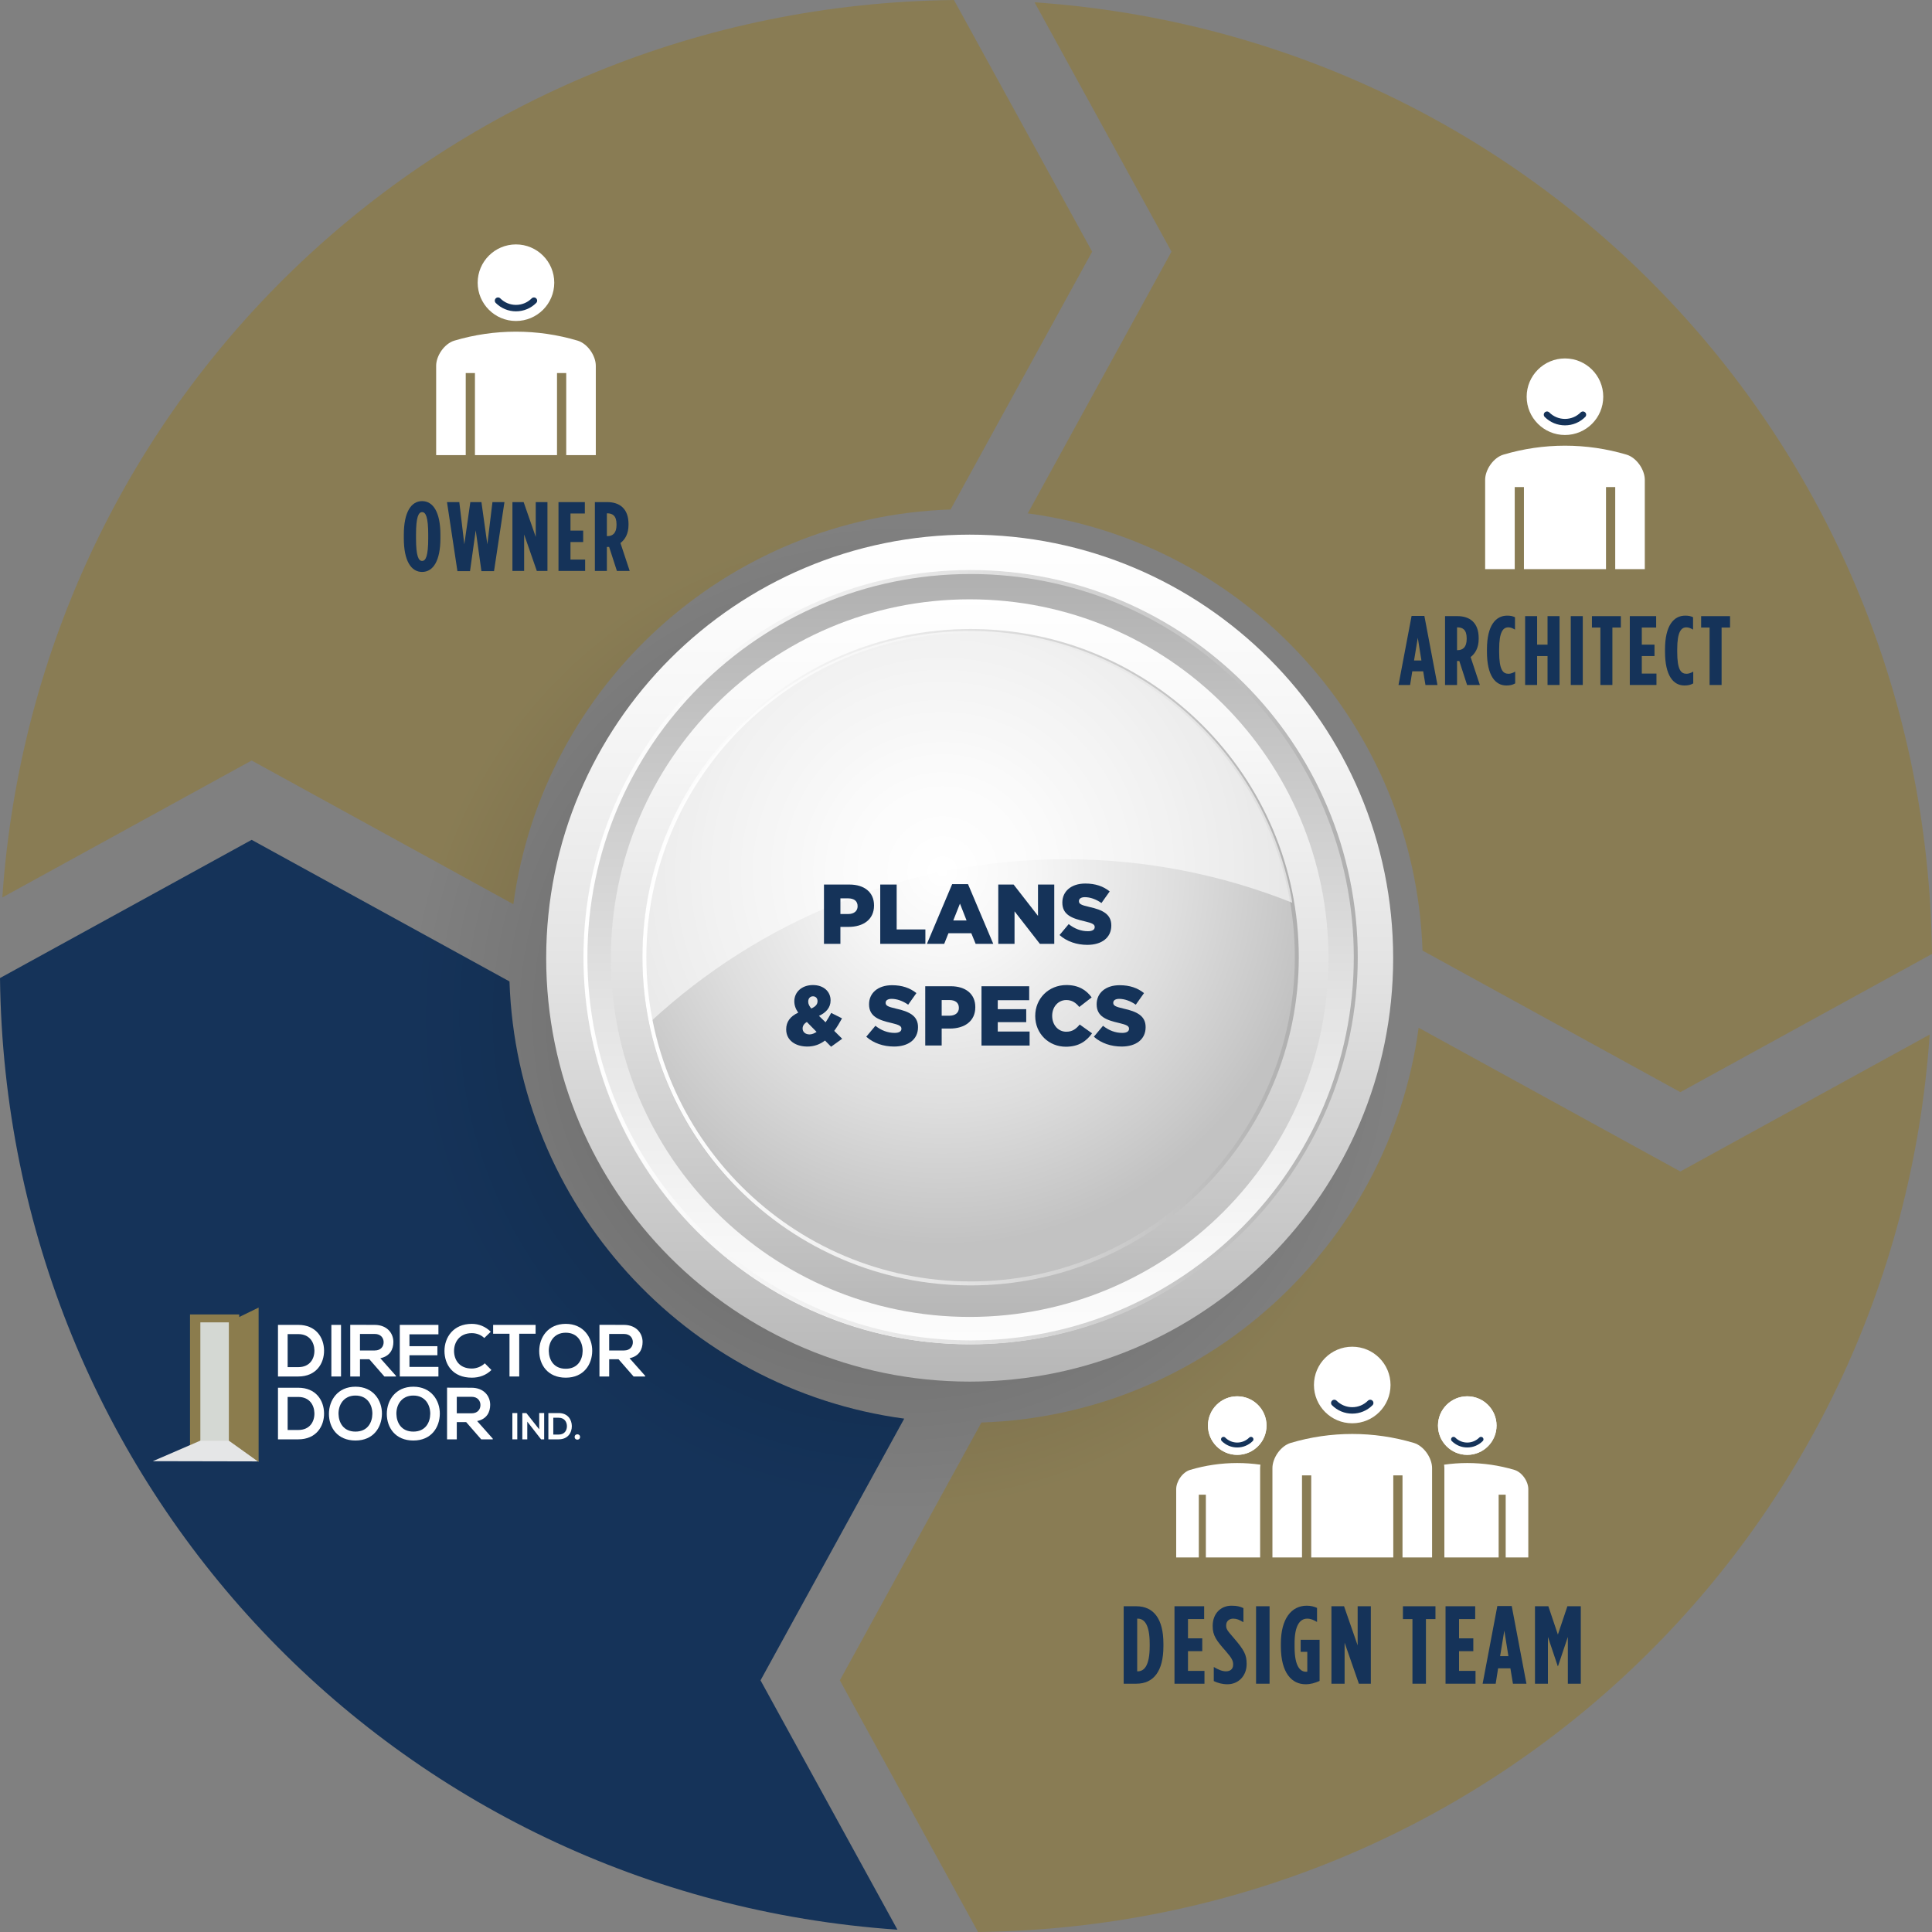 <?xml version="1.0" encoding="UTF-8"?> <svg xmlns="http://www.w3.org/2000/svg" xmlns:xlink="http://www.w3.org/1999/xlink" viewBox="0 0 300 300"><rect x="0" y="0" width="300" height="300" fill="#808080" stroke="none"/><defs><radialGradient id="b" cx="140.004" cy="158.027" fx="140.004" fy="158.027" r="76.426" gradientTransform="matrix(1, 0, 0, 1, 0, 0)" gradientUnits="userSpaceOnUse"><stop offset="0" stop-color="#000"></stop><stop offset="1" stop-color="#000" stop-opacity="0"></stop></radialGradient><linearGradient id="c" x1="150.571" y1="82.405" x2="150.571" y2="224.476" gradientTransform="matrix(1, 0, 0, 1, 0, 0)" gradientUnits="userSpaceOnUse"><stop offset="0" stop-color="#fff"></stop><stop offset=".193" stop-color="#f7f7f7"></stop><stop offset=".48" stop-color="#e3e3e3"></stop><stop offset=".824" stop-color="#c2c2c2"></stop><stop offset="1" stop-color="#afafaf"></stop></linearGradient><linearGradient id="d" x1="150.57" y1="88.264" x2="150.57" y2="217.796" gradientTransform="matrix(1, 0, 0, 1, 0, 0)" gradientUnits="userSpaceOnUse"><stop offset="0" stop-color="#afafaf"></stop><stop offset=".176" stop-color="#c2c2c2"></stop><stop offset=".52" stop-color="#e3e3e3"></stop><stop offset=".807" stop-color="#f7f7f7"></stop><stop offset="1" stop-color="#fff"></stop></linearGradient><linearGradient id="e" x1="150.571" y1="92.542" x2="150.571" y2="212.915" xlink:href="#c"></linearGradient><radialGradient id="f" cx="146.361" cy="135.315" fx="146.361" fy="135.315" r="58.059" gradientTransform="matrix(1, 0, 0, 1, 0, 0)" gradientUnits="userSpaceOnUse"><stop offset="0" stop-color="#fff"></stop><stop offset=".241" stop-color="#f6f6f6"></stop><stop offset=".628" stop-color="#dedede"></stop><stop offset="1" stop-color="#c2c2c2"></stop></radialGradient><linearGradient id="g" x1="90.597" y1="148.633" x2="210.832" y2="148.633" xlink:href="#c"></linearGradient><linearGradient id="h" x1="99.753" y1="148.634" x2="201.676" y2="148.634" xlink:href="#c"></linearGradient></defs><g style="isolation:isolate;"><g id="a"><g><g><g><path d="M160.645,.358l21.262,38.718-22.314,40.637c34.025,4.592,60.141,33.203,61.294,67.89l40.037,21.986,39.077-21.459C299.058,69.288,238.698,5.74,160.645,.358Z" style="fill:#8b7c4d; mix-blend-mode:multiply; opacity:.85;"></path><path d="M79.113,152.397l-40.036-21.987L0,151.87c.942,78.842,61.302,142.39,139.354,147.771l-21.26-38.718,22.314-40.638c-34.024-4.589-60.141-33.201-61.295-67.888Z" style="fill:#153359;"></path><path d="M130.411,260.923l21.46,39.077c78.839-.942,142.389-61.301,147.77-139.355l-38.719,21.261-40.637-22.317c-4.59,34.028-33.201,60.143-67.89,61.298l-21.984,40.036Z" style="fill:#8b7c4d; mix-blend-mode:multiply; opacity:.85;"></path><path d="M169.588,39.076L148.129,0C69.288,.941,5.74,61.3,.361,139.354l38.716-21.263,40.638,22.316c4.588-34.024,33.201-60.14,67.89-61.295l21.983-40.036Z" style="fill:#8b7c4d; mix-blend-mode:multiply; opacity:.85;"></path><path d="M198.105,108.293c-27.426-32.041-75.673-35.752-107.764-8.286-32.087,27.469-35.866,75.709-8.44,107.753,27.426,32.041,75.675,35.753,107.764,8.286,32.09-27.466,35.868-75.71,8.44-107.753Z" style="fill:url(#b); opacity:.29;"></path></g><g><path d="M216.33,148.777c0-36.317-29.442-65.758-65.76-65.758s-65.758,29.441-65.758,65.758,29.442,65.758,65.758,65.758,65.76-29.441,65.76-65.758Z" style="fill:url(#c);"></path><path d="M210.524,148.777c0,33.112-26.841,59.955-59.953,59.955s-59.954-26.843-59.954-59.955,26.842-59.953,59.954-59.953,59.953,26.841,59.953,59.953Z" style="fill:url(#d);"></path><g><path d="M206.285,148.777c0-30.769-24.943-55.715-55.715-55.715-30.769,0-55.714,24.946-55.714,55.715s24.945,55.715,55.714,55.715c30.772,0,55.715-24.945,55.715-55.715Z" style="fill:url(#e);"></path><path d="M201.368,148.777c0,28.055-22.742,50.798-50.798,50.798-28.054,0-50.797-22.742-50.797-50.798s22.744-50.797,50.797-50.797c28.055,0,50.798,22.741,50.798,50.797Z" style="fill:url(#f);"></path></g><path d="M150.715,208.75c-33.149,0-60.118-26.968-60.118-60.117s26.969-60.118,60.118-60.118,60.117,26.97,60.117,60.118-26.968,60.117-60.117,60.117Zm0-119.618c-32.809,0-59.502,26.692-59.502,59.501s26.693,59.502,59.502,59.502,59.501-26.693,59.501-59.502-26.692-59.501-59.501-59.501Z" style="fill:url(#g);"></path><path d="M150.715,199.595c-28.1,0-50.962-22.861-50.962-50.961s22.862-50.961,50.962-50.961,50.961,22.86,50.961,50.961-22.861,50.961-50.961,50.961Zm0-101.306c-27.761,0-50.346,22.584-50.346,50.345s22.585,50.345,50.346,50.345,50.345-22.584,50.345-50.345-22.584-50.345-50.345-50.345Z" style="fill:url(#h);"></path><path d="M165.442,133.42c12.445,0,24.33,2.399,35.22,6.755-4.027-23.948-24.855-42.194-49.946-42.194-27.975,0-50.653,22.679-50.653,50.653,0,3.418,.341,6.756,.987,9.984,16.918-15.637,39.537-25.197,64.393-25.197Z" style="fill:#fff; mix-blend-mode:soft-light; opacity:.58;"></path></g></g><g><path d="M127.946,137.352h3.946c2.328,0,3.828,1.197,3.828,3.235v.026c0,2.17-1.67,3.314-3.959,3.314h-1.263v2.631h-2.552v-9.207Zm3.762,4.577c.908,0,1.46-.474,1.46-1.196v-.027c0-.789-.552-1.209-1.473-1.209h-1.197v2.433h1.21Z" style="fill:#153359;"></path><path d="M136.683,137.352h2.552v6.971h4.459v2.236h-7.011v-9.207Z" style="fill:#153359;"></path><path d="M147.853,137.286h2.459l3.92,9.273h-2.736l-.671-1.645h-3.551l-.658,1.645h-2.683l3.919-9.273Zm2.236,5.643l-1.026-2.617-1.039,2.617h2.065Z" style="fill:#153359;"></path><path d="M155.012,137.352h2.381l3.788,4.867v-4.867h2.525v9.207h-2.236l-3.933-5.051v5.051h-2.525v-9.207Z" style="fill:#153359;"></path><path d="M164.526,145.192l1.421-1.697c.907,.723,1.92,1.104,2.985,1.104,.685,0,1.053-.237,1.053-.632v-.025c0-.382-.303-.592-1.553-.881-1.959-.447-3.472-1-3.472-2.895v-.025c0-1.711,1.354-2.947,3.564-2.947,1.565,0,2.788,.422,3.788,1.224l-1.276,1.802c-.842-.592-1.763-.908-2.578-.908-.618,0-.92,.264-.92,.593v.026c0,.42,.315,.605,1.591,.895,2.118,.46,3.434,1.145,3.434,2.867v.025c0,1.882-1.486,3-3.723,3-1.631,0-3.183-.514-4.314-1.525Z" style="fill:#153359;"></path><path d="M128.103,161.573c-.776,.592-1.67,.934-2.736,.934-1.881,0-3.288-.986-3.288-2.656v-.027c0-1.145,.618-2.012,1.868-2.578-.421-.604-.605-1.17-.605-1.762v-.026c0-1.342,1.091-2.499,2.894-2.499,1.67,0,2.736,1.025,2.736,2.367v.026c0,1.132-.724,1.894-1.802,2.394l1.026,1c.302-.434,.592-.934,.868-1.459l1.684,.842c-.381,.695-.776,1.354-1.21,1.945l1.236,1.225-1.723,1.236-.947-.961Zm-1.302-1.342l-1.513-1.539c-.46,.277-.657,.631-.657,1v.025c0,.539,.447,.908,1.078,.908,.369,0,.737-.158,1.092-.395Zm.145-4.762v-.025c0-.447-.29-.737-.71-.737-.434,0-.737,.329-.737,.815v.026c0,.354,.158,.657,.474,1.052,.658-.289,.974-.645,.974-1.131Z" style="fill:#153359;"></path><path d="M134.513,160.981l1.421-1.697c.907,.725,1.92,1.105,2.985,1.105,.684,0,1.053-.236,1.053-.631v-.027c0-.381-.303-.592-1.552-.881-1.96-.447-3.473-1-3.473-2.895v-.025c0-1.71,1.355-2.947,3.564-2.947,1.565,0,2.789,.422,3.788,1.225l-1.276,1.801c-.842-.592-1.762-.907-2.578-.907-.618,0-.921,.263-.921,.593v.025c0,.422,.316,.605,1.592,.895,2.118,.461,3.433,1.145,3.433,2.867v.027c0,1.881-1.486,2.998-3.722,2.998-1.631,0-3.183-.514-4.314-1.525Z" style="fill:#153359;"></path><path d="M143.671,153.141h3.946c2.328,0,3.828,1.197,3.828,3.236v.025c0,2.17-1.671,3.314-3.959,3.314h-1.263v2.631h-2.552v-9.207Zm3.762,4.578c.908,0,1.46-.475,1.46-1.197v-.027c0-.788-.552-1.209-1.473-1.209h-1.197v2.434h1.21Z" style="fill:#153359;"></path><path d="M152.407,153.141h7.405v2.17h-4.88v1.395h4.42v2.014h-4.42v1.459h4.945v2.17h-7.471v-9.207Z" style="fill:#153359;"></path><path d="M160.75,157.772v-.027c0-2.683,2.064-4.787,4.854-4.787,1.881,0,3.091,.789,3.906,1.92l-1.92,1.486c-.526-.657-1.132-1.078-2.013-1.078-1.289,0-2.196,1.092-2.196,2.434v.025c0,1.381,.907,2.461,2.196,2.461,.96,0,1.525-.447,2.078-1.119l1.92,1.369c-.868,1.195-2.038,2.078-4.077,2.078-2.631,0-4.748-2.014-4.748-4.762Z" style="fill:#153359;"></path><path d="M169.855,160.981l1.421-1.697c.907,.725,1.92,1.105,2.985,1.105,.685,0,1.053-.236,1.053-.631v-.027c0-.381-.303-.592-1.553-.881-1.959-.447-3.472-1-3.472-2.895v-.025c0-1.71,1.354-2.947,3.564-2.947,1.564,0,2.788,.422,3.788,1.225l-1.276,1.801c-.842-.592-1.763-.907-2.578-.907-.618,0-.92,.263-.92,.593v.025c0,.422,.315,.605,1.591,.895,2.118,.461,3.434,1.145,3.434,2.867v.027c0,1.881-1.486,2.998-3.723,2.998-1.631,0-3.183-.514-4.314-1.525Z" style="fill:#153359;"></path></g></g><g><rect x="29.505" y="204.107" width="7.642" height="20.891" style="fill:#8b7c4d;"></rect><rect x="31.111" y="205.336" width="4.601" height="18.446" style="fill:#d4d8d3;"></rect><g><path d="M50.32,209.666c.034,2.026-1.202,4.076-4.007,4.076h-3.148v-8.014h3.148c2.748,0,3.973,1.958,4.007,3.938Zm-5.655,2.622h1.649c1.82,0,2.541-1.328,2.507-2.633-.034-1.248-.767-2.496-2.507-2.496h-1.649v5.129Z" style="fill:#fff;"></path><path d="M51.454,213.742v-8.014h1.5v8.014h-1.5Z" style="fill:#fff;"></path><path d="M61.483,213.742h-1.797l-2.335-2.679h-1.454v2.679h-1.511v-8.025c1.271,0,2.541,.011,3.812,.011,1.889,.012,2.885,1.271,2.885,2.656,0,1.099-.504,2.209-2.026,2.519l2.427,2.736v.103Zm-5.587-6.606v2.564h2.301c.962,0,1.374-.641,1.374-1.282s-.424-1.282-1.374-1.282h-2.301Z" style="fill:#fff;"></path><path d="M68.078,213.742h-5.999v-8.014h5.999v1.465h-4.499v1.843h4.339v1.408h-4.339v1.809h4.499v1.488Z" style="fill:#fff;"></path><path d="M76.309,212.734c-.824,.813-1.889,1.191-3.045,1.191-2.977,0-4.236-2.049-4.247-4.133-.011-2.095,1.351-4.224,4.247-4.224,1.088,0,2.118,.412,2.942,1.225l-1.008,.973c-.527-.515-1.236-.756-1.935-.756-1.935,0-2.77,1.442-2.759,2.782,.011,1.328,.778,2.713,2.759,2.713,.698,0,1.488-.286,2.015-.813l1.03,1.042Z" style="fill:#fff;"></path><path d="M79.115,207.102h-2.541v-1.374h6.594v1.374h-2.542v6.64h-1.511v-6.64Z" style="fill:#fff;"></path><path d="M91.96,209.781c-.023,2.072-1.294,4.144-4.11,4.144s-4.121-2.026-4.121-4.133,1.351-4.224,4.121-4.224c2.759,0,4.133,2.118,4.11,4.213Zm-6.743,.034c.034,1.317,.744,2.725,2.633,2.725s2.599-1.42,2.622-2.736c.023-1.351-.733-2.862-2.622-2.862s-2.667,1.523-2.633,2.873Z" style="fill:#fff;"></path><path d="M100.181,213.742h-1.797l-2.335-2.679h-1.454v2.679h-1.511v-8.025c1.271,0,2.541,.011,3.812,.011,1.889,.012,2.885,1.271,2.885,2.656,0,1.099-.504,2.209-2.026,2.519l2.427,2.736v.103Zm-5.587-6.606v2.564h2.301c.962,0,1.374-.641,1.374-1.282s-.424-1.282-1.374-1.282h-2.301Z" style="fill:#fff;"></path></g><g><path d="M50.32,219.425c.034,2.026-1.202,4.076-4.007,4.076h-3.148v-8.014h3.148c2.748,0,3.973,1.958,4.007,3.938Zm-5.655,2.622h1.648c1.82,0,2.542-1.328,2.507-2.633-.034-1.248-.767-2.496-2.507-2.496h-1.648v5.129Z" style="fill:#fff;"></path><path d="M59.308,219.539c-.023,2.072-1.294,4.144-4.11,4.144s-4.121-2.026-4.121-4.133,1.351-4.224,4.121-4.224c2.759,0,4.133,2.118,4.11,4.213Zm-6.743,.034c.034,1.317,.744,2.725,2.633,2.725s2.599-1.42,2.622-2.736c.023-1.351-.733-2.862-2.622-2.862s-2.667,1.523-2.633,2.873Z" style="fill:#fff;"></path><path d="M68.295,219.539c-.023,2.072-1.294,4.144-4.11,4.144s-4.121-2.026-4.121-4.133,1.351-4.224,4.121-4.224c2.759,0,4.133,2.118,4.11,4.213Zm-6.743,.034c.034,1.317,.744,2.725,2.633,2.725s2.599-1.42,2.622-2.736c.023-1.351-.733-2.862-2.622-2.862s-2.667,1.523-2.633,2.873Z" style="fill:#fff;"></path><path d="M76.516,223.5h-1.797l-2.335-2.679h-1.454v2.679h-1.511v-8.025c1.271,0,2.542,.011,3.812,.011,1.889,.012,2.885,1.271,2.885,2.656,0,1.099-.504,2.209-2.026,2.519l2.427,2.736v.103Zm-5.587-6.606v2.564h2.301c.962,0,1.374-.641,1.374-1.282s-.424-1.282-1.374-1.282h-2.301Z" style="fill:#fff;"></path></g><g><path d="M79.561,223.5v-4.08h.764v4.08h-.764Z" style="fill:#fff;"></path><path d="M83.729,219.414h.769v4.086h-.478v.006l-2.145-2.757v2.751h-.769v-4.08h.624l1.999,2.53v-2.536Z" style="fill:#fff;"></path><path d="M88.794,221.425c.018,1.032-.612,2.075-2.04,2.075h-1.603v-4.08h1.603c1.399,0,2.023,.997,2.04,2.005Zm-2.879,1.335h.839c.927,0,1.294-.676,1.277-1.341-.017-.635-.391-1.271-1.277-1.271h-.839v2.611Z" style="fill:#fff;"></path><path d="M90.071,223.133c0,.554-.839,.554-.839,0s.839-.554,.839,0Z" style="fill:#fff;"></path></g><polygon points="31.111 223.7 23.729 226.892 40.158 226.926 35.711 223.7 31.111 223.7" style="fill:#e5e6e7;"></polygon><g><g><polygon points="35.623 205.338 40.071 203.18 40.071 226.842 35.623 223.664 35.623 205.338" style="fill:#8b7c4d;"></polygon><path d="M40.158,227.009l-4.62-3.301v-18.424l4.62-2.242v23.967Zm-4.448-3.39l4.276,3.056v-23.359l-4.276,2.075v18.228Z" style="fill:#8b7c4d;"></path></g><path d="M39.23,225.171l-3.145-2.367v-16.658l3.145-1.453v20.478Zm-2.973-2.452l2.801,2.107v-19.864l-2.801,1.294v16.463Z" style="fill:#8b7c4d;"></path></g></g><g><g><path d="M174.485,249.418h1.959c2.681,0,4.21,1.941,4.21,5.808v.412c0,3.866-1.529,5.808-4.21,5.808h-1.959v-12.027Zm2.183,10.104c.996,0,1.855-.877,1.855-3.884v-.412c0-3.007-.859-3.883-1.855-3.883h-.086v8.179h.086Z" style="fill:#153359;"></path><path d="M182.374,249.418h4.605v1.993h-2.509v2.99h2.216v1.992h-2.216v3.059h2.56v1.993h-4.656v-12.027Z" style="fill:#153359;"></path><path d="M188.475,261.034v-2.183c.739,.43,1.323,.671,1.891,.671,.602,0,1.116-.293,1.116-1.031v-.034c0-.55-.172-.963-1.168-2.097-1.426-1.615-2.01-2.388-2.01-3.849v-.034c0-1.924,1.254-3.145,2.92-3.145,.843,0,1.341,.121,1.856,.378v2.183c-.653-.378-1.049-.55-1.599-.55-.584,0-1.082,.378-1.082,1.03v.035c0,.566,.172,.772,1.168,1.924,1.649,1.907,2.011,2.646,2.011,4.021v.034c0,1.891-1.323,3.145-2.973,3.145-.824,0-1.529-.206-2.131-.498Z" style="fill:#153359;"></path><path d="M195.041,249.418h2.096v12.027h-2.096v-12.027Z" style="fill:#153359;"></path><path d="M198.89,255.638v-.412c0-3.883,1.649-5.894,4.021-5.894,.636,0,1.169,.138,1.598,.344v2.183c-.515-.31-.979-.516-1.528-.516-1.203,0-1.959,1.202-1.959,3.797v.584c0,3.145,.928,3.866,1.787,3.866,.068,0,.086,0,.188-.018v-3.075h-1.03v-1.873h2.938v6.392c-.756,.326-1.374,.516-2.182,.516-2.097,0-3.832-1.701-3.832-5.894Z" style="fill:#153359;"></path><path d="M206.744,249.418h1.959l2.113,6.083v-6.083h2.045v12.027h-1.855l-2.217-6.374v6.374h-2.045v-12.027Z" style="fill:#153359;"></path><path d="M219.324,251.412h-1.478v-1.993h5.051v1.993h-1.478v10.034h-2.096v-10.034Z" style="fill:#153359;"></path><path d="M224.463,249.418h4.604v1.993h-2.508v2.99h2.216v1.992h-2.216v3.059h2.56v1.993h-4.656v-12.027Z" style="fill:#153359;"></path><path d="M232.507,249.384h2.233l2.285,12.062h-2.097l-.395-2.389h-1.907l-.378,2.389h-2.027l2.285-12.062Zm1.718,7.783l-.636-3.969-.653,3.969h1.289Z" style="fill:#153359;"></path><path d="M238.35,249.418h2.079l1.478,4.398,1.478-4.398h2.079v12.027h-2.01v-7.268l-1.529,4.553h-.034l-1.529-4.553v7.268h-2.011v-12.027Z" style="fill:#153359;"></path></g><g><g><g><path d="M221.54,225.597c-.521-.738-1.243-1.313-1.979-1.534l.006,.001c-3.129-.933-6.36-1.399-9.591-1.399-3.23,0-6.46,.466-9.586,1.399-.733,.221-1.455,.797-1.977,1.534-.524,.736-.834,1.62-.831,2.361v13.878h4.593v-12.745h1.431v12.745h12.743v-12.745h1.431v12.745h4.592v-13.878c.003-.744-.306-1.628-.831-2.362Z" style="fill:#fff;"></path><path d="M214.18,210.858c-1.077-1.077-2.56-1.741-4.204-1.741s-3.125,.664-4.204,1.741c-1.077,1.077-1.741,2.558-1.743,4.202,.001,1.644,.665,3.127,1.743,4.205,1.079,1.077,2.56,1.741,4.204,1.741s3.126-.664,4.204-1.741c1.077-1.079,1.741-2.561,1.741-4.205,0-1.644-.664-3.125-1.741-4.202Z" style="fill:#fff;"></path></g><g><path d="M236.678,229.42c-.398-.564-.951-1.004-1.513-1.173-2.392-.712-4.86-1.069-7.329-1.069-1.204,0-2.407,.088-3.601,.257,.019,.177,.047,.356,.047,.529v13.873h8.427v-9.745h1.094v9.745h3.511v-10.611c.002-.569-.234-1.245-.636-1.806Z" style="fill:#fff;"></path><path d="M192.118,225.91c1.257,0,2.391-.508,3.214-1.332,.824-.825,1.332-1.958,1.332-3.215,0-1.257-.508-2.389-1.332-3.213-.824-.824-1.957-1.332-3.214-1.332-1.257,0-2.389,.508-3.214,1.332-.824,.824-1.332,1.956-1.333,3.213,.001,1.257,.509,2.391,1.333,3.215,.825,.824,1.957,1.332,3.214,1.332Z" style="fill:#fff;"></path><path d="M227.836,225.91c1.257,0,2.391-.508,3.214-1.332,.824-.825,1.332-1.958,1.332-3.215,0-1.257-.508-2.389-1.332-3.213s-1.957-1.332-3.214-1.332-2.389,.508-3.214,1.332c-.824,.824-1.332,1.956-1.333,3.213,.001,1.257,.509,2.391,1.333,3.215,.825,.824,1.957,1.332,3.214,1.332Z" style="fill:#fff;"></path><polygon points="235.165 228.247 235.165 228.247 235.169 228.248 235.165 228.247" style="fill:#fff;"></polygon><path d="M195.672,241.837v-13.878c-.001-.171,.027-.349,.045-.524-1.194-.169-2.397-.257-3.601-.257-2.47,0-4.94,.357-7.33,1.07-.561,.169-1.112,.609-1.511,1.173-.4,.562-.638,1.239-.636,1.805v10.611h3.512v-9.745h1.094v9.745h8.426Z" style="fill:#fff;"></path><g><path d="M231.051,218.15c-.824-.824-1.957-1.332-3.214-1.332s-2.389,.508-3.214,1.332c-.824,.824-1.332,1.956-1.333,3.213,.001,1.257,.509,2.391,1.333,3.216,.825,.824,1.957,1.331,3.214,1.331s2.391-.508,3.214-1.331c.824-.825,1.332-1.958,1.332-3.216,0-1.257-.508-2.389-1.332-3.213Z" style="fill:#fff;"></path><path d="M229.969,223.497c-.57,.57-1.328,.884-2.133,.884-.805,0-1.562-.314-2.133-.884" style="fill:none; stroke:#153359; stroke-linecap:round; stroke-linejoin:round; stroke-width:.765px;"></path></g><g><path d="M195.332,218.15c-.824-.824-1.957-1.332-3.214-1.332s-2.389,.508-3.214,1.332c-.824,.824-1.332,1.956-1.333,3.213,.001,1.257,.509,2.391,1.333,3.216,.825,.824,1.957,1.331,3.214,1.331s2.391-.508,3.214-1.331c.824-.825,1.332-1.958,1.332-3.216,0-1.257-.508-2.389-1.332-3.213Z" style="fill:#fff;"></path><path d="M194.25,223.497c-.57,.57-1.328,.884-2.133,.884-.805,0-1.562-.314-2.133-.884" style="fill:none; stroke:#153359; stroke-linecap:round; stroke-linejoin:round; stroke-width:.765px;"></path></g></g></g><path d="M212.766,217.851c-.745,.746-1.736,1.156-2.79,1.156-1.053,0-2.043-.411-2.789-1.156" style="fill:none; stroke:#153359; stroke-linecap:round; stroke-linejoin:round;"></path></g></g><g><g><path d="M219.191,95.642h1.985l2.031,10.723h-1.863l-.352-2.123h-1.695l-.336,2.123h-1.802l2.031-10.723Zm1.527,6.919l-.565-3.527-.58,3.527h1.146Z" style="fill:#153359;"></path><path d="M224.385,95.673h1.925c1.909,0,3.299,1.008,3.299,3.405v.138c0,1.39-.55,2.276-1.252,2.811l1.436,4.338h-1.985l-1.207-3.727h-.352v3.727h-1.863v-10.691Zm1.955,5.284c.81,0,1.405-.474,1.405-1.726v-.122c0-1.345-.642-1.695-1.451-1.695h-.046v3.543h.092Z" style="fill:#153359;"></path><path d="M230.893,101.202v-.366c0-3.757,1.391-5.239,3.132-5.239,.519,0,.824,.062,1.222,.245v1.924c-.382-.229-.688-.351-1.039-.351-.824,0-1.42,.732-1.42,3.405v.397c0,2.826,.596,3.406,1.451,3.406,.29,0,.656-.107,1.038-.336v1.833c-.428,.244-.84,.32-1.374,.32-1.711,0-3.01-1.512-3.01-5.239Z" style="fill:#153359;"></path><path d="M236.82,95.673h1.863v4.429h1.619v-4.429h1.863v10.691h-1.863v-4.49h-1.619v4.49h-1.863v-10.691Z" style="fill:#153359;"></path><path d="M243.908,95.673h1.864v10.691h-1.864v-10.691Z" style="fill:#153359;"></path><path d="M248.507,97.445h-1.313v-1.771h4.49v1.771h-1.313v8.92h-1.863v-8.92Z" style="fill:#153359;"></path><path d="M253.074,95.673h4.094v1.771h-2.23v2.657h1.971v1.772h-1.971v2.719h2.276v1.771h-4.14v-10.691Z" style="fill:#153359;"></path><path d="M258.543,101.202v-.366c0-3.757,1.391-5.239,3.132-5.239,.519,0,.824,.062,1.222,.245v1.924c-.382-.229-.688-.351-1.039-.351-.824,0-1.42,.732-1.42,3.405v.397c0,2.826,.596,3.406,1.451,3.406,.29,0,.656-.107,1.038-.336v1.833c-.428,.244-.84,.32-1.374,.32-1.711,0-3.01-1.512-3.01-5.239Z" style="fill:#153359;"></path><path d="M265.464,97.445h-1.313v-1.771h4.49v1.771h-1.313v8.92h-1.863v-8.92Z" style="fill:#153359;"></path></g><g><g><path d="M254.571,72.138c-.521-.738-1.243-1.313-1.979-1.534l.006,.001c-3.129-.933-6.36-1.399-9.591-1.399-3.23,0-6.46,.466-9.586,1.399-.733,.221-1.455,.797-1.977,1.534-.524,.736-.834,1.62-.831,2.361v13.878h4.593v-12.745h1.431v12.745h12.743v-12.745h1.431v12.745h4.592v-13.878c.003-.744-.306-1.628-.831-2.362Z" style="fill:#fff;"></path><path d="M247.211,57.399c-1.077-1.077-2.56-1.741-4.204-1.741s-3.125,.664-4.204,1.741c-1.077,1.077-1.741,2.558-1.743,4.202,.001,1.644,.665,3.127,1.743,4.205,1.079,1.077,2.56,1.741,4.204,1.741s3.126-.664,4.204-1.741c1.077-1.079,1.741-2.561,1.741-4.205,0-1.644-.664-3.125-1.741-4.202Z" style="fill:#fff;"></path></g><path d="M245.797,64.393c-.745,.746-1.736,1.156-2.79,1.156-1.053,0-2.043-.411-2.789-1.156" style="fill:none; stroke:#153359; stroke-linecap:round; stroke-linejoin:round;"></path></g></g><g><g><path d="M62.705,83.587v-.55c0-3.528,1.146-5.224,2.841-5.224s2.841,1.695,2.841,5.224v.55c0,3.528-1.146,5.224-2.841,5.224s-2.841-1.695-2.841-5.224Zm3.788,0v-.55c0-2.749-.382-3.513-.947-3.513s-.947,.764-.947,3.513v.55c0,2.75,.382,3.514,.947,3.514s.947-.764,.947-3.514Z" style="fill:#153359;"></path><path d="M69.411,77.967h1.909l.779,6.552,.932-6.552h1.726l.916,6.552,.794-6.552h1.863l-1.619,10.722h-1.955l-.886-6.339-.886,6.339h-1.955l-1.619-10.722Z" style="fill:#153359;"></path><path d="M79.57,77.967h1.741l1.879,5.406v-5.406h1.817v10.691h-1.649l-1.97-5.667v5.667h-1.818v-10.691Z" style="fill:#153359;"></path><path d="M86.72,77.967h4.094v1.771h-2.23v2.657h1.971v1.772h-1.971v2.719h2.276v1.771h-4.139v-10.691Z" style="fill:#153359;"></path><path d="M92.372,77.967h1.925c1.909,0,3.299,1.008,3.299,3.405v.138c0,1.39-.55,2.276-1.252,2.811l1.436,4.338h-1.986l-1.207-3.727h-.352v3.727h-1.863v-10.691Zm1.955,5.284c.81,0,1.405-.474,1.405-1.726v-.122c0-1.345-.642-1.695-1.451-1.695h-.046v3.543h.092Z" style="fill:#153359;"></path></g><g><g><path d="M91.684,54.433c-.521-.738-1.243-1.313-1.979-1.534l.006,.001c-3.129-.933-6.36-1.399-9.591-1.399-3.23,0-6.46,.466-9.586,1.399-.733,.221-1.455,.797-1.977,1.534-.524,.736-.834,1.62-.831,2.361v13.878h4.593v-12.745h1.431v12.745h12.743v-12.745h1.431v12.745h4.592v-13.878c.003-.744-.306-1.628-.831-2.362Z" style="fill:#fff;"></path><path d="M84.324,39.694c-1.077-1.077-2.56-1.741-4.204-1.741s-3.125,.664-4.204,1.741c-1.077,1.077-1.741,2.558-1.743,4.202,.001,1.644,.665,3.127,1.743,4.205,1.079,1.077,2.56,1.741,4.204,1.741s3.126-.664,4.204-1.741c1.077-1.079,1.741-2.561,1.741-4.205,0-1.644-.664-3.125-1.741-4.202Z" style="fill:#fff;"></path></g><path d="M82.91,46.687c-.745,.746-1.736,1.156-2.79,1.156-1.053,0-2.043-.411-2.789-1.156" style="fill:none; stroke:#153359; stroke-linecap:round; stroke-linejoin:round;"></path></g></g></g></g></svg> 